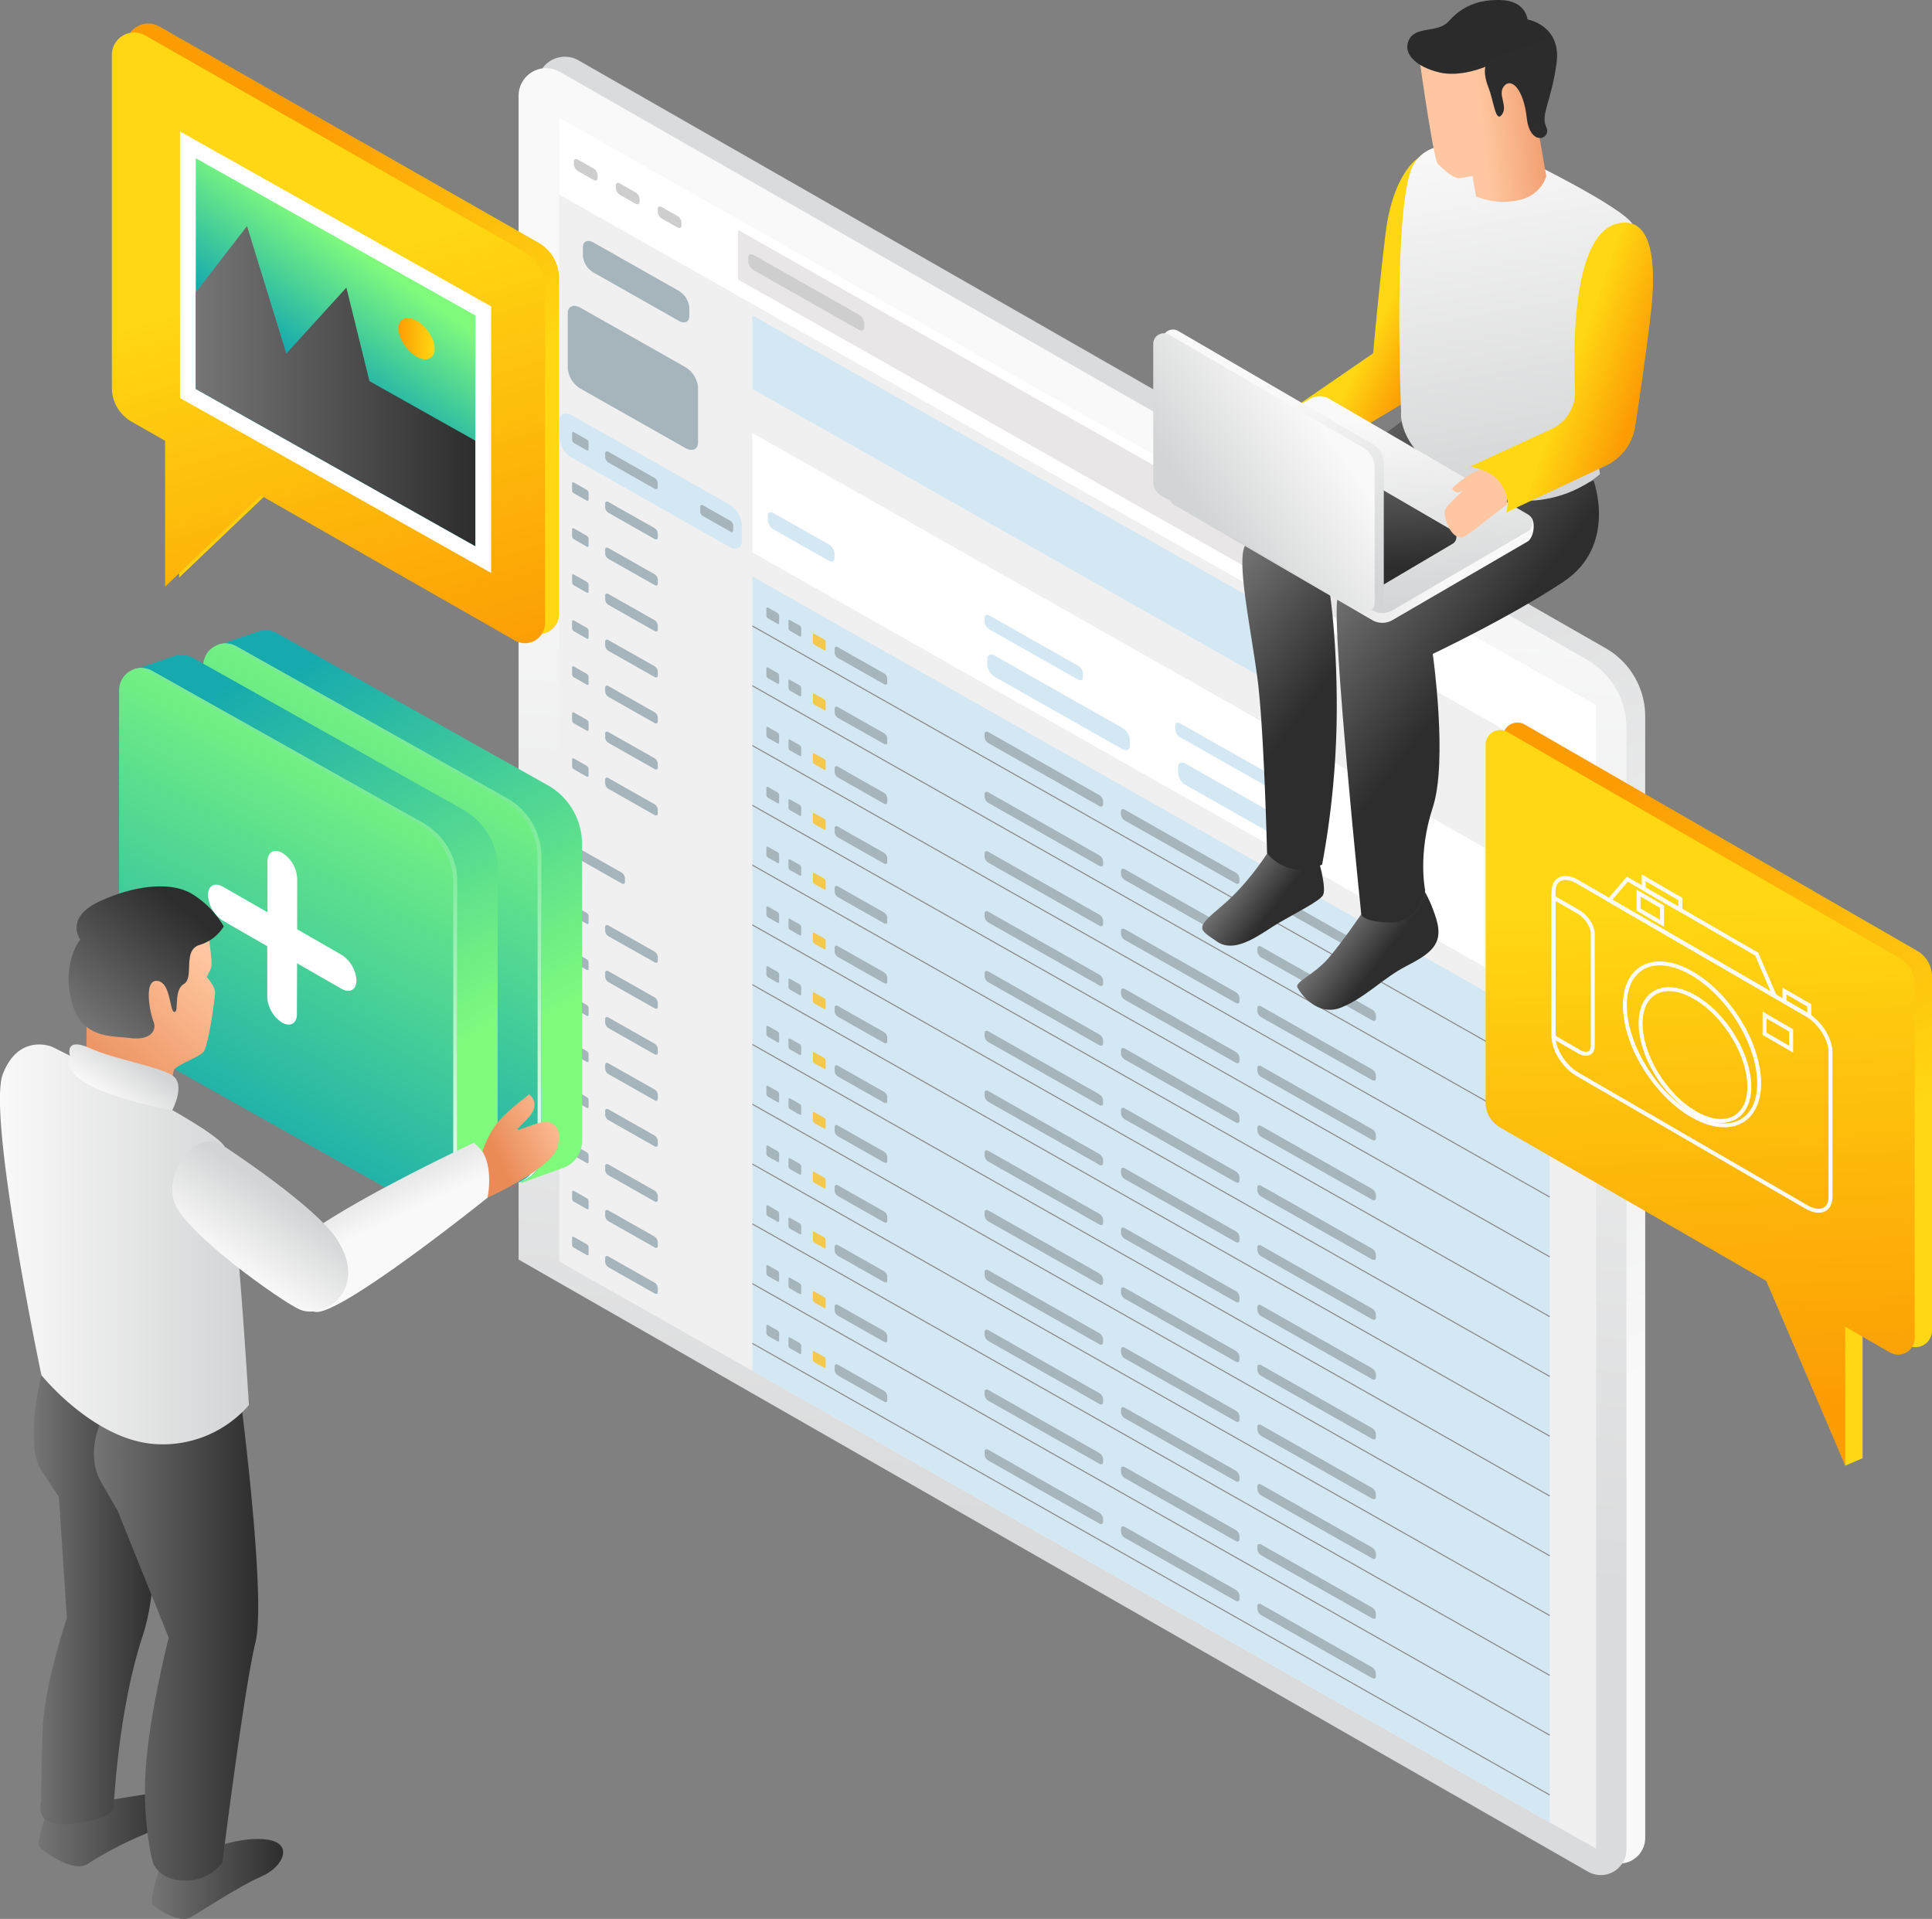 <svg viewBox="0 0 584 580" xmlns:xlink="http://www.w3.org/1999/xlink" xmlns="http://www.w3.org/2000/svg"><rect x="0" y="0" width="584" height="580" fill="#808080" stroke="none"/><defs><style>.cls-1{fill:url(#linear-gradient);}.cls-2{fill:url(#linear-gradient-2);}.cls-3{fill:#f0f0f0;}.cls-4{fill:#fff;}.cls-5{fill:#e8e6e6;}.cls-6{fill:#d4e8f4;}.cls-7{fill:#cecece;}.cls-8{fill:#a6b5bc;}.cls-9{fill:#f3c84c;}.cls-10,.cls-19{fill:none;stroke-miterlimit:10;}.cls-10{stroke:#898989;stroke-width:0.32px;}.cls-11{fill:url(#linear-gradient-3);}.cls-12{fill:url(#linear-gradient-4);}.cls-13{fill:url(#linear-gradient-5);}.cls-14{fill:url(#linear-gradient-6);}.cls-15{fill:url(#linear-gradient-7);}.cls-16{fill:url(#linear-gradient-8);}.cls-17{fill:url(#linear-gradient-9);}.cls-18{fill:url(#linear-gradient-10);}.cls-19{stroke:#fcfcfc;stroke-width:1.19px;}.cls-20{fill:url(#linear-gradient-11);}.cls-21{fill:url(#linear-gradient-12);}.cls-22{fill:url(#linear-gradient-13);}.cls-23{fill:url(#linear-gradient-14);}.cls-24{fill:url(#linear-gradient-15);}.cls-25{fill:url(#linear-gradient-16);}.cls-26{fill:url(#linear-gradient-17);}.cls-27{fill:url(#linear-gradient-18);}.cls-28{fill:url(#linear-gradient-19);}.cls-29{fill:url(#linear-gradient-20);}.cls-30{fill:url(#linear-gradient-21);}.cls-31{fill:url(#linear-gradient-22);}.cls-32{fill:url(#linear-gradient-23);}.cls-33{fill:url(#linear-gradient-24);}.cls-34{fill:url(#linear-gradient-25);}.cls-35{fill:url(#linear-gradient-26);}.cls-36{fill:url(#linear-gradient-27);}.cls-37{fill:url(#linear-gradient-28);}.cls-38{fill:url(#linear-gradient-29);}.cls-39{fill:url(#linear-gradient-30);}.cls-40{fill:url(#linear-gradient-31);}.cls-41{fill:url(#linear-gradient-32);}.cls-42{fill:url(#linear-gradient-33);}.cls-43{fill:url(#linear-gradient-34);}.cls-44{fill:url(#linear-gradient-35);}.cls-45{fill:url(#linear-gradient-36);}.cls-46{fill:url(#linear-gradient-37);}.cls-47{fill:url(#linear-gradient-38);}.cls-48{fill:url(#linear-gradient-39);}.cls-49{fill:url(#linear-gradient-40);}.cls-50{fill:url(#linear-gradient-41);}.cls-51{fill:url(#linear-gradient-42);}</style><linearGradient gradientUnits="userSpaceOnUse" y2="201.93" x2="286.1" y1="459.75" x1="408.38" id="linear-gradient"><stop stop-color="#f9f9f9" offset="0"></stop><stop stop-color="#dadbdc" offset="1"></stop></linearGradient><linearGradient xlink:href="#linear-gradient" y2="461.42" x2="306.1" y1="158.47" x1="338.85" id="linear-gradient-2"></linearGradient><linearGradient gradientUnits="userSpaceOnUse" gradientTransform="matrix(-1, 0, 0, 1, -3381.96, 0)" y2="317.78" x2="-3533.33" y1="205.4" x1="-3467.03" id="linear-gradient-3"><stop stop-color="#16aaae" offset="0"></stop><stop stop-color="#80fa7d" offset="0.99"></stop></linearGradient><linearGradient xlink:href="#linear-gradient-3" y2="216" x2="-3526.4" y1="334.67" x1="-3462.5" id="linear-gradient-4"></linearGradient><linearGradient gradientUnits="userSpaceOnUse" gradientTransform="matrix(-1, 0, 0, 1, -3381.96, 0)" y2="216.66" x2="-3526.88" y1="332.77" x1="-3464.36" id="linear-gradient-5"><stop stop-color="#fff" offset="0"></stop><stop stop-color="#66e789" offset="0.99"></stop></linearGradient><linearGradient xlink:href="#linear-gradient-3" y2="325.21" x2="-3507.86" y1="212.83" x1="-3441.56" id="linear-gradient-6"></linearGradient><linearGradient xlink:href="#linear-gradient-3" y2="223.43" x2="-3500.93" y1="342.1" x1="-3437.03" id="linear-gradient-7"></linearGradient><linearGradient xlink:href="#linear-gradient-5" y2="224.09" x2="-3501.4" y1="340.2" x1="-3438.88" id="linear-gradient-8"></linearGradient><linearGradient gradientUnits="userSpaceOnUse" y2="353.92" x2="537.19" y1="238.62" x1="486.31" id="linear-gradient-9"><stop stop-color="#fc9c03" offset="0"></stop><stop stop-color="#ffd712" offset="0.99"></stop></linearGradient><linearGradient xlink:href="#linear-gradient-9" y2="273.14" x2="511.99" y1="426.66" x1="519" id="linear-gradient-10"></linearGradient><linearGradient xlink:href="#linear-gradient-9" y2="139.03" x2="120.2" y1="60.43" x1="62.47" id="linear-gradient-11"></linearGradient><linearGradient xlink:href="#linear-gradient-9" y2="81.17" x2="92.57" y1="208.18" x1="130" id="linear-gradient-12"></linearGradient><linearGradient xlink:href="#linear-gradient-3" gradientTransform="matrix(1, 0.02, 0, 1, 0, 7.95)" y2="71.92" x2="118.09" y1="103.15" x1="96.59" id="linear-gradient-13"></linearGradient><linearGradient gradientUnits="userSpaceOnUse" gradientTransform="matrix(1, 0.02, 0, 1, 0, 7.95)" y2="106.2" x2="143.68" y1="106.2" x1="59.18" id="linear-gradient-14"><stop stop-color="#767576" offset="0"></stop><stop stop-color="#2d2d2d" offset="1"></stop></linearGradient><linearGradient xlink:href="#linear-gradient-9" gradientTransform="matrix(0.78, 0.63, -0.61, 0.79, 83.18, -49.11)" y2="91.47" x2="131.4" y1="91.47" x1="120.47" id="linear-gradient-15"></linearGradient><linearGradient gradientUnits="userSpaceOnUse" gradientTransform="matrix(1, 0.09, -0.09, 1, -1218.56, 96.28)" y2="75.12" x2="1286.32" y1="119.26" x1="1256.3" id="linear-gradient-16"><stop stop-color="#ea8b57" offset="0"></stop><stop stop-color="#ffc7a1" offset="1"></stop></linearGradient><linearGradient xlink:href="#linear-gradient-14" gradientTransform="matrix(1, 0.09, -0.09, 1, -1218.56, 96.28)" y2="65.06" x2="1282.66" y1="103.5" x1="1256.52" id="linear-gradient-17"></linearGradient><linearGradient xlink:href="#linear-gradient-14" gradientTransform="translate(-599.12)" y2="553.01" x2="651.56" y1="553.01" x1="610.86" id="linear-gradient-18"></linearGradient><linearGradient xlink:href="#linear-gradient-14" gradientTransform="translate(-599.12)" y2="567.92" x2="684.7" y1="567.92" x1="644.99" id="linear-gradient-19"></linearGradient><linearGradient xlink:href="#linear-gradient-14" gradientTransform="translate(-599.12)" y2="483.52" x2="646.21" y1="483.52" x1="609.28" id="linear-gradient-20"></linearGradient><linearGradient xlink:href="#linear-gradient-14" gradientTransform="translate(-599.12)" y2="492.96" x2="677.18" y1="492.96" x1="627.51" id="linear-gradient-21"></linearGradient><linearGradient gradientUnits="userSpaceOnUse" gradientTransform="matrix(0.86, 0.51, -0.51, 0.86, -2498.9, -59.13)" y2="-983.27" x2="2455.49" y1="-971.5" x1="2472.87" id="linear-gradient-22"><stop stop-color="#f9f9f9" offset="0"></stop><stop stop-color="#d3d4d5" offset="1"></stop></linearGradient><linearGradient xlink:href="#linear-gradient-22" gradientTransform="translate(-599.12)" y2="376.14" x2="674.36" y1="376.14" x1="599.12" id="linear-gradient-23"></linearGradient><linearGradient xlink:href="#linear-gradient-22" gradientTransform="translate(-599.12)" y2="361.87" x2="684.38" y1="383.09" x1="669.95" id="linear-gradient-24"></linearGradient><linearGradient xlink:href="#linear-gradient-22" gradientTransform="translate(-599.12)" y2="319.61" x2="640.16" y1="332.02" x1="631.72" id="linear-gradient-25"></linearGradient><linearGradient xlink:href="#linear-gradient-16" gradientTransform="matrix(0.86, 0.51, -0.51, 0.86, -2498.9, -59.13)" y2="-1028.83" x2="2489.99" y1="-1008.02" x1="2475.84" id="linear-gradient-26"></linearGradient><linearGradient xlink:href="#linear-gradient-14" gradientTransform="matrix(-1, 0, 0, 1, -3076.85, 0)" y2="274.48" x2="-3461.88" y1="265.34" x1="-3450.04" id="linear-gradient-27"></linearGradient><linearGradient xlink:href="#linear-gradient-14" gradientTransform="matrix(-1, 0, 0, 1, -3076.85, 0)" y2="196.31" x2="-3484.81" y1="169.62" x1="-3448.9" id="linear-gradient-28"></linearGradient><linearGradient xlink:href="#linear-gradient-14" gradientTransform="matrix(-1, 0, 0, 1, -3076.85, 0)" y2="289.25" x2="-3494.87" y1="279.24" x1="-3481.92" id="linear-gradient-29"></linearGradient><linearGradient xlink:href="#linear-gradient-14" gradientTransform="matrix(-1, 0, 0, 1, -3076.85, 0)" y2="206.92" x2="-3518.26" y1="176.7" x1="-3479.13" id="linear-gradient-30"></linearGradient><linearGradient xlink:href="#linear-gradient-9" gradientTransform="matrix(-1, 0, 0, 1, -3076.85, 0)" y2="94" x2="-3495.07" y1="101.63" x1="-3510.33" id="linear-gradient-31"></linearGradient><linearGradient xlink:href="#linear-gradient-22" gradientTransform="matrix(-1, 0, 0, 1, -3076.85, 0)" y2="150.68" x2="-3545.02" y1="41.78" x1="-3525.66" id="linear-gradient-32"></linearGradient><linearGradient xlink:href="#linear-gradient-16" gradientTransform="matrix(-0.99, 0.17, 0.17, 0.99, -2032.3, 434.25)" y2="32.66" x2="-2499.71" y1="34.17" x1="-2527.78" id="linear-gradient-33"></linearGradient><linearGradient gradientUnits="userSpaceOnUse" gradientTransform="matrix(-0.99, 0.17, 0.17, 0.99, -2032.3, 434.25)" y2="41.52" x2="-2520.99" y1="-2.87" x1="-2513.1" id="linear-gradient-34"><stop stop-color="#2b2b2b" offset="0"></stop><stop stop-color="#2d2d2d" offset="1"></stop></linearGradient><linearGradient xlink:href="#linear-gradient-16" gradientTransform="matrix(-1, 0, 0, 1, -3076.85, 0)" y2="147.5" x2="-3463.83" y1="127.29" x1="-3460.24" id="linear-gradient-35"></linearGradient><linearGradient xlink:href="#linear-gradient-22" gradientTransform="matrix(-1, 0, 0, 1, -3076.85, 0)" y2="152.78" x2="-3458.76" y1="158.68" x1="-3516.2" id="linear-gradient-36"></linearGradient><linearGradient xlink:href="#linear-gradient-22" gradientTransform="matrix(-1, 0, 0, 1, -3076.85, 0)" y2="185" x2="-3487.82" y1="127.74" x1="-3483.14" id="linear-gradient-37"></linearGradient><linearGradient xlink:href="#linear-gradient-14" gradientTransform="matrix(-0.76, 0, 0, 0.76, -2412.11, -1346.73)" y2="1999.85" x2="-3695.79" y1="1947.98" x1="-3691.54" id="linear-gradient-38"></linearGradient><linearGradient xlink:href="#linear-gradient-22" gradientTransform="matrix(1, 0, 0, 1, 0, 0)" y2="182.6" x2="406.82" y1="127.36" x1="376.83" id="linear-gradient-39"></linearGradient><linearGradient xlink:href="#linear-gradient-22" gradientTransform="matrix(1, 0, 0, 1, 0, 0)" y2="155.78" x2="363.8" y1="130.06" x1="400.6" id="linear-gradient-40"></linearGradient><linearGradient xlink:href="#linear-gradient-16" gradientTransform="matrix(-0.95, -0.31, -0.31, 0.95, -4712.11, -1233.55)" y2="-292.87" x2="-5337.73" y1="-313.93" x1="-5333.98" id="linear-gradient-41"></linearGradient><linearGradient xlink:href="#linear-gradient-9" gradientTransform="matrix(-1, 0, 0, 1, -3076.85, 0)" y2="111.4" x2="-3551.6" y1="118.82" x1="-3572.63" id="linear-gradient-42"></linearGradient></defs><g id="Layer_2"><g id="all"><g id="main_3"><path d="M174.89,18.25,485.31,195.9a23.77,23.77,0,0,1,12,20.63v339a7.76,7.76,0,0,1-11.63,6.7l-323.24-185V25.42A8.31,8.31,0,0,1,174.89,18.25Z" class="cls-1"></path><path d="M169.23,21.72,479.64,199.37a23.8,23.8,0,0,1,12,20.63V559A7.76,7.76,0,0,1,480,565.71l-323.24-185V28.89A8.32,8.32,0,0,1,169.23,21.72Z" class="cls-2"></path><polygon points="169.04 38.88 482.46 216.37 482.46 558.76 169.04 381.28 169.04 38.88" class="cls-3"></polygon><polygon points="482.46 236.29 169.04 58.8 169.04 35.64 482.46 213.13 482.46 236.29" class="cls-4"></polygon><polygon points="428.21 200.63 223.1 84.48 223.1 69.5 428.21 185.64 428.21 200.63" class="cls-5"></polygon><polygon points="394.15 211.94 227.44 117.54 227.44 95.31 394.15 189.71 394.15 211.94" class="cls-6"></polygon><polygon points="468.45 303.42 227.44 166.95 227.44 130.89 468.45 267.36 468.45 303.42" class="cls-4"></polygon><polygon points="468.45 550.83 227.44 414.35 227.44 174.23 468.45 310.7 468.45 550.83" class="cls-6"></polygon><path d="M179.41,54.38l-4.7-2.66a2.56,2.56,0,0,1-1.24-1.93v-1c0-.68.56-.91,1.24-.53l4.7,2.66a2.56,2.56,0,0,1,1.24,1.94v1C180.65,54.53,180.09,54.77,179.41,54.38Z" class="cls-7"></path><path d="M192.08,61.56l-4.69-2.66A2.56,2.56,0,0,1,186.15,57V56c0-.68.56-.92,1.24-.53l4.69,2.66A2.5,2.5,0,0,1,193.32,60v1C193.32,61.7,192.77,61.94,192.08,61.56Z" class="cls-7"></path><path d="M204.76,68.73l-4.7-2.66a2.52,2.52,0,0,1-1.24-1.93v-1c0-.68.56-.92,1.24-.53l4.7,2.66A2.52,2.52,0,0,1,206,67.19v1C206,68.88,205.44,69.12,204.76,68.73Z" class="cls-7"></path><path d="M259.6,99.68l-31.77-18a3.36,3.36,0,0,1-1.64-2.56V77.79c0-.89.74-1.21,1.64-.7l31.77,18a3.35,3.35,0,0,1,1.63,2.56V99C261.23,99.87,260.5,100.19,259.6,99.68Z" class="cls-7"></path><path d="M250.5,169.47l-16.62-9.41a3.63,3.63,0,0,1-1.77-2.75v-1.45c0-1,.8-1.3,1.77-.75l16.62,9.41a3.61,3.61,0,0,1,1.76,2.75v1.45C252.26,169.68,251.47,170,250.5,169.47Z" class="cls-6"></path><path d="M325.82,205.39l-26.7-15.12a3.09,3.09,0,0,1-1.5-2.35V186.7c0-.83.68-1.12,1.5-.65l26.7,15.12a3.09,3.09,0,0,1,1.51,2.35v1.23C327.33,205.57,326.65,205.86,325.82,205.39Z" class="cls-6"></path><path d="M339.26,226.43l-38.53-21.82a4.65,4.65,0,0,1-2.28-3.56v-1.87c0-1.25,1-1.69,2.28-1L339.26,220a4.7,4.7,0,0,1,2.28,3.57v1.86C341.54,226.7,340.51,227.14,339.26,226.43Z" class="cls-6"></path><path d="M383.48,238l-26.7-15.12a3.08,3.08,0,0,1-1.51-2.35v-1.23c0-.82.68-1.11,1.51-.64l26.7,15.12a3.06,3.06,0,0,1,1.5,2.35v1.23C385,238.22,384.31,238.51,383.48,238Z" class="cls-6"></path><path d="M396.91,259.08l-38.53-21.82a4.68,4.68,0,0,1-2.28-3.56v-1.87c0-1.25,1-1.69,2.28-1l38.53,21.82a4.67,4.67,0,0,1,2.28,3.56v1.87C399.19,259.35,398.17,259.79,396.91,259.08Z" class="cls-6"></path><path d="M235,188.54l-2.83-1.61a1,1,0,0,1-.51-.79v-2.25c0-.28.23-.38.51-.22l2.83,1.6a1.05,1.05,0,0,1,.51.8v2.25C235.51,188.6,235.28,188.7,235,188.54Z" class="cls-8"></path><path d="M241.68,192.32l-2.83-1.6a1.05,1.05,0,0,1-.51-.79v-2.26c0-.28.23-.37.51-.21l2.83,1.6a1,1,0,0,1,.51.79v2.25C242.19,192.38,242,192.48,241.68,192.32Z" class="cls-8"></path><path d="M249.07,196.5l-2.83-1.6a1,1,0,0,1-.51-.79v-2.25c0-.28.23-.38.51-.22l2.83,1.6a1.05,1.05,0,0,1,.51.79v2.26C249.58,196.57,249.35,196.66,249.07,196.5Z" class="cls-9"></path><path d="M267.2,206.77l-13.9-7.87a2.12,2.12,0,0,1-1-1.62v-1.2c0-.57.47-.77,1-.44l13.9,7.87a2.11,2.11,0,0,1,1,1.62v1.2C268.23,206.89,267.77,207.09,267.2,206.77Z" class="cls-8"></path><path d="M332.28,243.63l-33.5-19a2.39,2.39,0,0,1-1.16-1.82v-1c0-.64.52-.86,1.16-.5l33.5,19a2.39,2.39,0,0,1,1.16,1.82v.95C333.44,243.76,332.92,244,332.28,243.63Z" class="cls-8"></path><path d="M373.51,267,340,248a2.38,2.38,0,0,1-1.16-1.81v-.95c0-.64.52-.86,1.16-.5l33.5,19a2.38,2.38,0,0,1,1.16,1.82v.94C374.67,267.11,374.15,267.34,373.51,267Z" class="cls-8"></path><path d="M414.74,290.32l-33.5-19a2.38,2.38,0,0,1-1.16-1.82v-.94c0-.64.52-.87,1.16-.5l33.5,19a2.38,2.38,0,0,1,1.16,1.81v.95C415.9,290.46,415.38,290.68,414.74,290.32Z" class="cls-8"></path><line y2="325.68" x2="468.45" y1="189.21" x1="227.44" class="cls-10"></line><path d="M235,206.61l-2.83-1.6a1.05,1.05,0,0,1-.51-.8V202c0-.28.23-.38.51-.22l2.83,1.61a1,1,0,0,1,.51.79v2.25C235.51,206.67,235.28,206.77,235,206.61Z" class="cls-8"></path><path d="M241.68,210.39l-2.83-1.6a1.05,1.05,0,0,1-.51-.79v-2.26c0-.27.23-.37.51-.21l2.83,1.6a1,1,0,0,1,.51.79v2.25C242.19,210.45,242,210.55,241.68,210.39Z" class="cls-8"></path><path d="M249.07,214.58,246.24,213a1,1,0,0,1-.51-.79v-2.25c0-.28.23-.38.51-.22l2.83,1.6a1.05,1.05,0,0,1,.51.8v2.25C249.58,214.64,249.35,214.73,249.07,214.58Z" class="cls-9"></path><path d="M267.2,224.84,253.3,217a2.12,2.12,0,0,1-1-1.61v-1.21c0-.56.47-.76,1-.44l13.9,7.87a2.11,2.11,0,0,1,1,1.62v1.2C268.23,225,267.77,225.17,267.2,224.84Z" class="cls-8"></path><path d="M332.28,261.7l-33.5-19a2.39,2.39,0,0,1-1.16-1.82V240c0-.63.52-.86,1.16-.5l33.5,19a2.39,2.39,0,0,1,1.16,1.82v.95C333.44,261.84,332.92,262.06,332.28,261.7Z" class="cls-8"></path><path d="M373.51,285l-33.5-19a2.36,2.36,0,0,1-1.16-1.81v-.95c0-.64.52-.86,1.16-.5l33.5,19a2.38,2.38,0,0,1,1.16,1.82v.95C374.67,285.18,374.15,285.41,373.51,285Z" class="cls-8"></path><path d="M414.74,308.39l-33.5-19a2.38,2.38,0,0,1-1.16-1.81v-.95c0-.64.52-.86,1.16-.5l33.5,19a2.38,2.38,0,0,1,1.16,1.81v.95C415.9,308.53,415.38,308.75,414.74,308.39Z" class="cls-8"></path><line y2="343.75" x2="468.45" y1="207.28" x1="227.44" class="cls-10"></line><path d="M235,224.68l-2.83-1.6a1.05,1.05,0,0,1-.51-.8V220c0-.28.23-.37.51-.22l2.83,1.61a1,1,0,0,1,.51.79v2.25C235.51,224.74,235.28,224.84,235,224.68Z" class="cls-8"></path><path d="M241.68,228.46l-2.83-1.6a1,1,0,0,1-.51-.79v-2.25c0-.28.23-.38.51-.22l2.83,1.6a1.05,1.05,0,0,1,.51.79v2.26C242.19,228.52,242,228.62,241.68,228.46Z" class="cls-8"></path><path d="M249.07,232.65,246.24,231a1,1,0,0,1-.51-.79V228c0-.28.23-.38.51-.22l2.83,1.6a1.05,1.05,0,0,1,.51.8v2.25C249.58,232.71,249.35,232.81,249.07,232.65Z" class="cls-9"></path><path d="M267.2,242.91,253.3,235a2.12,2.12,0,0,1-1-1.61v-1.21c0-.56.47-.76,1-.44l13.9,7.87a2.11,2.11,0,0,1,1,1.62v1.2C268.23,243,267.77,243.24,267.2,242.91Z" class="cls-8"></path><path d="M332.28,279.77l-33.5-19a2.38,2.38,0,0,1-1.16-1.82v-1c0-.63.52-.86,1.16-.5l33.5,19a2.36,2.36,0,0,1,1.16,1.81v.95C333.44,279.91,332.92,280.13,332.28,279.77Z" class="cls-8"></path><path d="M373.51,303.12l-33.5-19a2.39,2.39,0,0,1-1.16-1.82v-.95c0-.64.52-.86,1.16-.5l33.5,19a2.38,2.38,0,0,1,1.16,1.82v.95C374.67,303.25,374.15,303.48,373.51,303.12Z" class="cls-8"></path><path d="M414.74,326.46l-33.5-19a2.38,2.38,0,0,1-1.16-1.81v-.95c0-.64.52-.86,1.16-.5l33.5,19A2.38,2.38,0,0,1,415.9,325V326C415.9,326.6,415.38,326.83,414.74,326.46Z" class="cls-8"></path><line y2="361.82" x2="468.45" y1="225.35" x1="227.44" class="cls-10"></line><path d="M235,242.75l-2.83-1.6a1.05,1.05,0,0,1-.51-.79V238.1c0-.28.23-.37.51-.21l2.83,1.6a1,1,0,0,1,.51.79v2.25C235.51,242.81,235.28,242.91,235,242.75Z" class="cls-8"></path><path d="M241.68,246.53l-2.83-1.6a1,1,0,0,1-.51-.79v-2.25c0-.28.23-.38.51-.22l2.83,1.6a1.05,1.05,0,0,1,.51.79v2.26C242.19,246.6,242,246.69,241.68,246.53Z" class="cls-8"></path><path d="M249.07,250.72l-2.83-1.6a1.05,1.05,0,0,1-.51-.8v-2.25c0-.28.23-.38.51-.22l2.83,1.61a1,1,0,0,1,.51.79v2.25C249.58,250.78,249.35,250.88,249.07,250.72Z" class="cls-9"></path><path d="M267.2,261l-13.9-7.88a2.12,2.12,0,0,1-1-1.61v-1.21c0-.56.47-.76,1-.44l13.9,7.87a2.13,2.13,0,0,1,1,1.62v1.2C268.23,261.11,267.77,261.31,267.2,261Z" class="cls-8"></path><path d="M332.28,297.84l-33.5-19a2.38,2.38,0,0,1-1.16-1.82v-.95c0-.63.52-.86,1.16-.49l33.5,19a2.38,2.38,0,0,1,1.16,1.81v.95C333.44,298,332.92,298.2,332.28,297.84Z" class="cls-8"></path><path d="M373.51,321.19l-33.5-19a2.39,2.39,0,0,1-1.16-1.82v-.95c0-.63.52-.86,1.16-.5l33.5,19a2.39,2.39,0,0,1,1.16,1.82v.95C374.67,321.32,374.15,321.55,373.51,321.19Z" class="cls-8"></path><path d="M414.74,344.53l-33.5-19a2.38,2.38,0,0,1-1.16-1.81v-.95c0-.64.52-.86,1.16-.5l33.5,19a2.38,2.38,0,0,1,1.16,1.82v1C415.9,344.67,415.38,344.9,414.74,344.53Z" class="cls-8"></path><line y2="379.9" x2="468.45" y1="243.42" x1="227.44" class="cls-10"></line><path d="M235,260.82l-2.83-1.6a1.05,1.05,0,0,1-.51-.79v-2.26c0-.27.23-.37.51-.21l2.83,1.6a1,1,0,0,1,.51.79v2.25C235.51,260.88,235.28,261,235,260.82Z" class="cls-8"></path><path d="M241.68,264.61,238.85,263a1,1,0,0,1-.51-.79V260c0-.28.23-.38.51-.22l2.83,1.6a1.05,1.05,0,0,1,.51.8v2.25C242.19,264.67,242,264.76,241.68,264.61Z" class="cls-8"></path><path d="M249.07,268.79l-2.83-1.6a1.05,1.05,0,0,1-.51-.8v-2.25c0-.28.23-.37.51-.22l2.83,1.61a1,1,0,0,1,.51.79v2.25C249.58,268.85,249.35,269,249.07,268.79Z" class="cls-9"></path><path d="M267.2,279.06l-13.9-7.88a2.11,2.11,0,0,1-1-1.61v-1.2c0-.57.47-.77,1-.45l13.9,7.87a2.13,2.13,0,0,1,1,1.62v1.2C268.23,279.18,267.77,279.38,267.2,279.06Z" class="cls-8"></path><path d="M332.28,315.91l-33.5-19a2.38,2.38,0,0,1-1.16-1.81v-.95c0-.64.52-.86,1.16-.5l33.5,19a2.38,2.38,0,0,1,1.16,1.81v1C333.44,316.05,332.92,316.27,332.28,315.91Z" class="cls-8"></path><path d="M373.51,339.26l-33.5-19a2.38,2.38,0,0,1-1.16-1.82v-1c0-.63.52-.86,1.16-.5l33.5,19a2.36,2.36,0,0,1,1.16,1.81v.95C374.67,339.4,374.15,339.62,373.51,339.26Z" class="cls-8"></path><path d="M414.74,362.61l-33.5-19a2.36,2.36,0,0,1-1.16-1.81v-.95c0-.64.52-.86,1.16-.5l33.5,19a2.38,2.38,0,0,1,1.16,1.82v.95C415.9,362.74,415.38,363,414.74,362.61Z" class="cls-8"></path><line y2="397.97" x2="468.45" y1="261.49" x1="227.44" class="cls-10"></line><path d="M235,278.89l-2.83-1.6a1,1,0,0,1-.51-.79v-2.25c0-.28.23-.38.51-.22l2.83,1.6a1.05,1.05,0,0,1,.51.79v2.26C235.51,279,235.28,279.05,235,278.89Z" class="cls-8"></path><path d="M241.68,282.68l-2.83-1.61a1,1,0,0,1-.51-.79V278c0-.28.23-.38.51-.22l2.83,1.6a1.05,1.05,0,0,1,.51.8v2.25C242.19,282.74,242,282.84,241.68,282.68Z" class="cls-8"></path><path d="M249.07,286.86l-2.83-1.6a1.05,1.05,0,0,1-.51-.79v-2.26c0-.28.23-.37.51-.21l2.83,1.6a1,1,0,0,1,.51.79v2.25C249.58,286.92,249.35,287,249.07,286.86Z" class="cls-9"></path><path d="M267.2,297.13l-13.9-7.87a2.14,2.14,0,0,1-1-1.62v-1.2c0-.57.47-.77,1-.45l13.9,7.88a2.09,2.09,0,0,1,1,1.61v1.2C268.23,297.25,267.77,297.45,267.2,297.13Z" class="cls-8"></path><path d="M332.28,334l-33.5-19a2.38,2.38,0,0,1-1.16-1.81v-.95c0-.64.52-.86,1.16-.5l33.5,19a2.38,2.38,0,0,1,1.16,1.81v1C333.44,334.12,332.92,334.34,332.28,334Z" class="cls-8"></path><path d="M373.51,357.33l-33.5-19a2.38,2.38,0,0,1-1.16-1.82v-1c0-.63.52-.86,1.16-.49l33.5,19a2.38,2.38,0,0,1,1.16,1.81v.95C374.67,357.47,374.15,357.69,373.51,357.33Z" class="cls-8"></path><path d="M414.74,380.68l-33.5-19a2.39,2.39,0,0,1-1.16-1.82v-.95c0-.63.52-.86,1.16-.5l33.5,19a2.39,2.39,0,0,1,1.16,1.82v.95C415.9,380.81,415.38,381,414.74,380.68Z" class="cls-8"></path><line y2="416.04" x2="468.45" y1="279.56" x1="227.44" class="cls-10"></line><path d="M235,297l-2.83-1.6a1,1,0,0,1-.51-.79v-2.25c0-.28.23-.38.51-.22l2.83,1.6a1.05,1.05,0,0,1,.51.79v2.26C235.51,297,235.28,297.12,235,297Z" class="cls-8"></path><path d="M241.68,300.75l-2.83-1.6a1.05,1.05,0,0,1-.51-.8V296.1c0-.28.23-.38.51-.22l2.83,1.61a1,1,0,0,1,.51.79v2.25C242.19,300.81,242,300.91,241.68,300.75Z" class="cls-8"></path><path d="M249.07,304.93l-2.83-1.6a1.05,1.05,0,0,1-.51-.79v-2.26c0-.27.23-.37.51-.21l2.83,1.6a1,1,0,0,1,.51.79v2.25C249.58,305,249.35,305.09,249.07,304.93Z" class="cls-9"></path><path d="M267.2,315.2l-13.9-7.87a2.14,2.14,0,0,1-1-1.62v-1.2c0-.57.47-.77,1-.45l13.9,7.88a2.11,2.11,0,0,1,1,1.61v1.21C268.23,315.32,267.77,315.52,267.2,315.2Z" class="cls-8"></path><path d="M332.28,352.05l-33.5-19a2.38,2.38,0,0,1-1.16-1.81v-.95c0-.64.52-.86,1.16-.5l33.5,19a2.38,2.38,0,0,1,1.16,1.82v.95C333.44,352.19,332.92,352.42,332.28,352.05Z" class="cls-8"></path><path d="M373.51,375.4l-33.5-19a2.38,2.38,0,0,1-1.16-1.81v-.95c0-.64.52-.86,1.16-.5l33.5,19a2.38,2.38,0,0,1,1.16,1.81v.95C374.67,375.54,374.15,375.76,373.51,375.4Z" class="cls-8"></path><path d="M414.74,398.75l-33.5-19a2.38,2.38,0,0,1-1.16-1.82V377c0-.63.52-.86,1.16-.5l33.5,19a2.36,2.36,0,0,1,1.16,1.81v.95C415.9,398.89,415.38,399.11,414.74,398.75Z" class="cls-8"></path><line y2="434.11" x2="468.45" y1="297.63" x1="227.44" class="cls-10"></line><path d="M235,315l-2.83-1.61a1,1,0,0,1-.51-.79v-2.25c0-.28.23-.38.51-.22l2.83,1.6a1.05,1.05,0,0,1,.51.8v2.25C235.51,315.1,235.28,315.19,235,315Z" class="cls-8"></path><path d="M241.68,318.82l-2.83-1.6a1.05,1.05,0,0,1-.51-.8v-2.25c0-.28.23-.37.51-.22l2.83,1.61a1,1,0,0,1,.51.79v2.25C242.19,318.88,242,319,241.68,318.82Z" class="cls-8"></path><path d="M249.07,323l-2.83-1.6a1,1,0,0,1-.51-.79v-2.25c0-.28.23-.38.51-.22l2.83,1.6a1.05,1.05,0,0,1,.51.79v2.26C249.58,323.06,249.35,323.16,249.07,323Z" class="cls-9"></path><path d="M267.2,333.27l-13.9-7.87a2.12,2.12,0,0,1-1-1.62v-1.2c0-.57.47-.77,1-.44L267.2,330a2.11,2.11,0,0,1,1,1.61v1.21C268.23,333.39,267.77,333.59,267.2,333.27Z" class="cls-8"></path><path d="M332.28,370.12l-33.5-19a2.36,2.36,0,0,1-1.16-1.81v-.95c0-.64.52-.86,1.16-.5l33.5,19a2.38,2.38,0,0,1,1.16,1.82v.95C333.44,370.26,332.92,370.49,332.28,370.12Z" class="cls-8"></path><path d="M373.51,393.47l-33.5-19a2.38,2.38,0,0,1-1.16-1.81v-.95c0-.64.52-.86,1.16-.5l33.5,19a2.38,2.38,0,0,1,1.16,1.81v1C374.67,393.61,374.15,393.83,373.51,393.47Z" class="cls-8"></path><path d="M414.74,416.82l-33.5-19a2.38,2.38,0,0,1-1.16-1.82v-.95c0-.63.52-.86,1.16-.49l33.5,19a2.36,2.36,0,0,1,1.16,1.81v.95C415.9,417,415.38,417.18,414.74,416.82Z" class="cls-8"></path><line y2="452.18" x2="468.45" y1="315.7" x1="227.44" class="cls-10"></line><path d="M235,333.11l-2.83-1.61a1,1,0,0,1-.51-.79v-2.25c0-.28.23-.38.51-.22l2.83,1.6a1.05,1.05,0,0,1,.51.8v2.25C235.51,333.17,235.28,333.27,235,333.11Z" class="cls-8"></path><path d="M241.68,336.89l-2.83-1.6a1.05,1.05,0,0,1-.51-.8v-2.25c0-.28.23-.37.51-.22l2.83,1.61a1,1,0,0,1,.51.79v2.25C242.19,337,242,337.05,241.68,336.89Z" class="cls-8"></path><path d="M249.07,341.07l-2.83-1.6a1,1,0,0,1-.51-.79v-2.25c0-.28.23-.38.51-.22l2.83,1.6a1.05,1.05,0,0,1,.51.79v2.26C249.58,341.13,249.35,341.23,249.07,341.07Z" class="cls-9"></path><path d="M267.2,351.34l-13.9-7.87a2.12,2.12,0,0,1-1-1.62v-1.2c0-.57.47-.77,1-.44l13.9,7.87a2.11,2.11,0,0,1,1,1.62v1.2C268.23,351.46,267.77,351.66,267.2,351.34Z" class="cls-8"></path><path d="M332.28,388.2l-33.5-19a2.39,2.39,0,0,1-1.16-1.82v-1c0-.64.52-.86,1.16-.5l33.5,19a2.39,2.39,0,0,1,1.16,1.82v.95C333.44,388.33,332.92,388.56,332.28,388.2Z" class="cls-8"></path><path d="M373.51,411.54l-33.5-19a2.38,2.38,0,0,1-1.16-1.81v-.95c0-.64.52-.86,1.16-.5l33.5,19a2.38,2.38,0,0,1,1.16,1.82V411C374.67,411.68,374.15,411.91,373.51,411.54Z" class="cls-8"></path><path d="M414.74,434.89l-33.5-19a2.38,2.38,0,0,1-1.16-1.82v-.94c0-.64.52-.87,1.16-.5l33.5,19a2.38,2.38,0,0,1,1.16,1.81v.95C415.9,435,415.38,435.25,414.74,434.89Z" class="cls-8"></path><line y2="470.25" x2="468.45" y1="333.78" x1="227.44" class="cls-10"></line><path d="M235,351.18l-2.83-1.6a1.05,1.05,0,0,1-.51-.8v-2.25c0-.28.23-.38.51-.22l2.83,1.61a1,1,0,0,1,.51.79V351C235.51,351.24,235.28,351.34,235,351.18Z" class="cls-8"></path><path d="M241.68,355l-2.83-1.6a1.05,1.05,0,0,1-.51-.79v-2.26c0-.27.23-.37.51-.21l2.83,1.6a1,1,0,0,1,.51.79v2.25C242.19,355,242,355.12,241.68,355Z" class="cls-8"></path><path d="M249.07,359.15l-2.83-1.61a1,1,0,0,1-.51-.79V354.5c0-.28.23-.38.51-.22l2.83,1.6a1.05,1.05,0,0,1,.51.8v2.25C249.58,359.21,249.35,359.3,249.07,359.15Z" class="cls-9"></path><path d="M267.2,369.41l-13.9-7.87a2.12,2.12,0,0,1-1-1.61v-1.21c0-.56.47-.76,1-.44l13.9,7.87a2.11,2.11,0,0,1,1,1.62V369C268.23,369.54,267.77,369.74,267.2,369.41Z" class="cls-8"></path><path d="M332.28,406.27l-33.5-19a2.39,2.39,0,0,1-1.16-1.82v-1c0-.63.52-.86,1.16-.5l33.5,19a2.39,2.39,0,0,1,1.16,1.82v.95C333.44,406.41,332.92,406.63,332.28,406.27Z" class="cls-8"></path><path d="M373.51,429.61l-33.5-19a2.36,2.36,0,0,1-1.16-1.81v-.95c0-.64.52-.86,1.16-.5l33.5,19a2.38,2.38,0,0,1,1.16,1.82v.95C374.67,429.75,374.15,430,373.51,429.61Z" class="cls-8"></path><path d="M414.74,453l-33.5-19a2.38,2.38,0,0,1-1.16-1.81v-.95c0-.64.52-.86,1.16-.5l33.5,19a2.38,2.38,0,0,1,1.16,1.81v.95C415.9,453.1,415.38,453.32,414.74,453Z" class="cls-8"></path><line y2="488.32" x2="468.45" y1="351.85" x1="227.44" class="cls-10"></line><path d="M235,369.25l-2.83-1.6a1.05,1.05,0,0,1-.51-.8V364.6c0-.28.23-.37.51-.22L235,366a1,1,0,0,1,.51.79V369C235.51,369.31,235.28,369.41,235,369.25Z" class="cls-8"></path><path d="M241.68,373l-2.83-1.6a1,1,0,0,1-.51-.79v-2.25c0-.28.23-.38.51-.22l2.83,1.6a1.05,1.05,0,0,1,.51.79v2.26C242.19,373.09,242,373.19,241.68,373Z" class="cls-8"></path><path d="M249.07,377.22l-2.83-1.61a1,1,0,0,1-.51-.79v-2.25c0-.28.23-.38.51-.22l2.83,1.6a1.05,1.05,0,0,1,.51.8V377C249.58,377.28,249.35,377.38,249.07,377.22Z" class="cls-9"></path><path d="M267.2,387.48l-13.9-7.87a2.12,2.12,0,0,1-1-1.61v-1.21c0-.56.47-.76,1-.44l13.9,7.87a2.11,2.11,0,0,1,1,1.62V387C268.23,387.61,267.77,387.81,267.2,387.48Z" class="cls-8"></path><path d="M332.28,424.34l-33.5-19a2.38,2.38,0,0,1-1.16-1.82v-.95c0-.63.52-.86,1.16-.5l33.5,19a2.36,2.36,0,0,1,1.16,1.81v.95C333.44,424.48,332.92,424.7,332.28,424.34Z" class="cls-8"></path><path d="M373.51,447.69l-33.5-19a2.39,2.39,0,0,1-1.16-1.82V426c0-.64.52-.86,1.16-.5l33.5,19a2.38,2.38,0,0,1,1.16,1.82v.95C374.67,447.82,374.15,448.05,373.51,447.69Z" class="cls-8"></path><path d="M414.74,471l-33.5-19a2.38,2.38,0,0,1-1.16-1.81v-.95c0-.64.52-.86,1.16-.5l33.5,19a2.38,2.38,0,0,1,1.16,1.81v.95C415.9,471.17,415.38,471.39,414.74,471Z" class="cls-8"></path><line y2="506.39" x2="468.45" y1="369.92" x1="227.44" class="cls-10"></line><path d="M235,387.32l-2.83-1.6a1.05,1.05,0,0,1-.51-.8v-2.25c0-.28.23-.37.51-.22l2.83,1.61a1,1,0,0,1,.51.79v2.25C235.51,387.38,235.28,387.48,235,387.32Z" class="cls-8"></path><path d="M241.68,391.1l-2.83-1.6a1,1,0,0,1-.51-.79v-2.25c0-.28.23-.38.51-.22l2.83,1.6a1.05,1.05,0,0,1,.51.79v2.26C242.19,391.16,242,391.26,241.68,391.1Z" class="cls-8"></path><path d="M249.07,395.29l-2.83-1.6a1.05,1.05,0,0,1-.51-.8v-2.25c0-.28.23-.38.51-.22l2.83,1.61a1,1,0,0,1,.51.79v2.25C249.58,395.35,249.35,395.45,249.07,395.29Z" class="cls-9"></path><path d="M267.2,405.56l-13.9-7.88a2.12,2.12,0,0,1-1-1.61v-1.21c0-.56.47-.76,1-.44l13.9,7.87a2.13,2.13,0,0,1,1,1.62v1.2C268.23,405.68,267.77,405.88,267.2,405.56Z" class="cls-8"></path><path d="M332.28,442.41l-33.5-19a2.38,2.38,0,0,1-1.16-1.82v-.95c0-.63.52-.86,1.16-.49l33.5,19a2.38,2.38,0,0,1,1.16,1.81v1C333.44,442.55,332.92,442.77,332.28,442.41Z" class="cls-8"></path><path d="M373.51,465.76l-33.5-19a2.39,2.39,0,0,1-1.16-1.82v-1c0-.63.52-.86,1.16-.5l33.5,19a2.39,2.39,0,0,1,1.16,1.82v.95C374.67,465.89,374.15,466.12,373.51,465.76Z" class="cls-8"></path><path d="M414.74,489.1l-33.5-19a2.38,2.38,0,0,1-1.16-1.81v-.95c0-.64.52-.86,1.16-.5l33.5,19a2.38,2.38,0,0,1,1.16,1.82v.95C415.9,489.24,415.38,489.47,414.74,489.1Z" class="cls-8"></path><line y2="524.47" x2="468.45" y1="387.99" x1="227.44" class="cls-10"></line><path d="M235,405.39l-2.83-1.6a1.05,1.05,0,0,1-.51-.79v-2.26c0-.27.23-.37.51-.21l2.83,1.6a1,1,0,0,1,.51.79v2.25C235.51,405.45,235.28,405.55,235,405.39Z" class="cls-8"></path><path d="M241.68,409.18l-2.83-1.61a1,1,0,0,1-.51-.79v-2.25c0-.28.23-.38.51-.22l2.83,1.6a1.05,1.05,0,0,1,.51.8V409C242.19,409.24,242,409.33,241.68,409.18Z" class="cls-8"></path><path d="M249.07,413.36l-2.83-1.6a1.05,1.05,0,0,1-.51-.8v-2.25c0-.28.23-.37.51-.22l2.83,1.61a1,1,0,0,1,.51.79v2.25C249.58,413.42,249.35,413.52,249.07,413.36Z" class="cls-9"></path><path d="M267.2,423.63l-13.9-7.88a2.11,2.11,0,0,1-1-1.61v-1.2c0-.57.47-.77,1-.45l13.9,7.87a2.13,2.13,0,0,1,1,1.62v1.2C268.23,423.75,267.77,424,267.2,423.63Z" class="cls-8"></path><path d="M332.28,460.48l-33.5-19a2.38,2.38,0,0,1-1.16-1.81v-.95c0-.64.52-.86,1.16-.5l33.5,19a2.38,2.38,0,0,1,1.16,1.81v1C333.44,460.62,332.92,460.84,332.28,460.48Z" class="cls-8"></path><path d="M373.51,483.83l-33.5-19a2.38,2.38,0,0,1-1.16-1.82v-1c0-.63.52-.86,1.16-.5l33.5,19a2.36,2.36,0,0,1,1.16,1.81v.95C374.67,484,374.15,484.19,373.51,483.83Z" class="cls-8"></path><path d="M414.74,507.18l-33.5-19a2.36,2.36,0,0,1-1.16-1.81v-.95c0-.64.52-.86,1.16-.5l33.5,19a2.38,2.38,0,0,1,1.16,1.82v.95C415.9,507.31,415.38,507.54,414.74,507.18Z" class="cls-8"></path><line y2="542.54" x2="468.45" y1="406.06" x1="227.44" class="cls-10"></line><path d="M205.13,96.94l-25.7-14.55a6.62,6.62,0,0,1-3.23-5V74.71c0-1.77,1.45-2.39,3.23-1.39l25.7,14.56a6.59,6.59,0,0,1,3.23,5v2.64C208.36,97.33,206.91,98,205.13,96.94Z" class="cls-8"></path><path d="M207.14,135.4,175.5,117.49a8,8,0,0,1-3.88-6.07V94.69c0-2.12,1.75-2.87,3.88-1.66l31.64,17.91A8,8,0,0,1,211,117v16.73C211,135.86,209.28,136.61,207.14,135.4Z" class="cls-8"></path><path d="M220.35,165.23l-47.43-26.86a7.93,7.93,0,0,1-3.88-6.06v-5.1c0-2.13,1.74-2.88,3.88-1.67l47.43,26.86a8,8,0,0,1,3.88,6.06v5.1C224.23,165.69,222.48,166.44,220.35,165.23Z" class="cls-6"></path><path d="M197.83,147.69l-13.9-7.87a2.12,2.12,0,0,1-1-1.61V137c0-.56.47-.76,1-.44l13.9,7.87a2.11,2.11,0,0,1,1,1.62v1.2C198.86,147.82,198.4,148,197.83,147.69Z" class="cls-8"></path><path d="M220.82,160.71,212.49,156a1.65,1.65,0,0,1-.82-1.27v-1.64c0-.45.37-.6.82-.35l8.33,4.72a1.66,1.66,0,0,1,.81,1.27v1.64C221.63,160.81,221.27,161,220.82,160.71Z" class="cls-8"></path><path d="M177.33,136.09l-3.82-2.17a1.19,1.19,0,0,1-.58-.9v-2.11c0-.32.26-.43.58-.25l3.82,2.16a1.19,1.19,0,0,1,.58.91v2.11C177.91,136.16,177.65,136.27,177.33,136.09Z" class="cls-8"></path><path d="M197.83,162.9,183.93,155a2.12,2.12,0,0,1-1-1.62v-1.2c0-.57.47-.77,1-.44l13.9,7.87a2.11,2.11,0,0,1,1,1.61v1.21C198.86,163,198.4,163.22,197.83,162.9Z" class="cls-8"></path><path d="M177.33,151.29l-3.82-2.16a1.19,1.19,0,0,1-.58-.9v-2.12c0-.31.26-.42.58-.24l3.82,2.16a1.19,1.19,0,0,1,.58.9v2.12C177.91,151.36,177.65,151.47,177.33,151.29Z" class="cls-8"></path><path d="M197.83,176.81l-13.9-7.88a2.12,2.12,0,0,1-1-1.61v-1.21c0-.56.47-.76,1-.44l13.9,7.87a2.13,2.13,0,0,1,1,1.62v1.2C198.86,176.93,198.4,177.13,197.83,176.81Z" class="cls-8"></path><path d="M177.33,165.2,173.51,163a1.17,1.17,0,0,1-.58-.9V160c0-.32.26-.43.58-.25l3.82,2.17a1.17,1.17,0,0,1,.58.9V165C177.91,165.27,177.65,165.38,177.33,165.2Z" class="cls-8"></path><path d="M197.83,190.71l-13.9-7.87a2.12,2.12,0,0,1-1-1.62V180c0-.57.47-.77,1-.45l13.9,7.88a2.11,2.11,0,0,1,1,1.61v1.21C198.86,190.83,198.4,191,197.83,190.71Z" class="cls-8"></path><path d="M177.33,179.1l-3.82-2.16a1.19,1.19,0,0,1-.58-.91v-2.11c0-.31.26-.43.58-.25l3.82,2.17a1.19,1.19,0,0,1,.58.9v2.12C177.91,179.17,177.65,179.28,177.33,179.1Z" class="cls-8"></path><path d="M197.83,204.61l-13.9-7.87a2.12,2.12,0,0,1-1-1.61v-1.21c0-.56.47-.76,1-.44l13.9,7.87a2.11,2.11,0,0,1,1,1.62v1.2C198.86,204.74,198.4,204.94,197.83,204.61Z" class="cls-8"></path><path d="M177.33,193l-3.82-2.17a1.19,1.19,0,0,1-.58-.9v-2.11c0-.32.26-.43.58-.25l3.82,2.16a1.19,1.19,0,0,1,.58.91v2.11C177.91,193.08,177.65,193.19,177.33,193Z" class="cls-8"></path><path d="M197.83,218.52l-13.9-7.87a2.14,2.14,0,0,1-1-1.62v-1.2c0-.57.47-.77,1-.45l13.9,7.88a2.09,2.09,0,0,1,1,1.61v1.2C198.86,218.64,198.4,218.84,197.83,218.52Z" class="cls-8"></path><path d="M177.33,206.91l-3.82-2.16a1.19,1.19,0,0,1-.58-.91v-2.11c0-.32.26-.43.58-.25l3.82,2.17a1.17,1.17,0,0,1,.58.9v2.11C177.91,207,177.65,207.09,177.33,206.91Z" class="cls-8"></path><path d="M197.83,232.42l-13.9-7.87a2.12,2.12,0,0,1-1-1.62v-1.2c0-.57.47-.77,1-.44l13.9,7.87a2.11,2.11,0,0,1,1,1.62V232C198.86,232.55,198.4,232.75,197.83,232.42Z" class="cls-8"></path><path d="M177.33,220.82l-3.82-2.17a1.19,1.19,0,0,1-.58-.9v-2.12c0-.31.26-.42.58-.24l3.82,2.16a1.19,1.19,0,0,1,.58.91v2.11C177.91,220.88,177.65,221,177.33,220.82Z" class="cls-8"></path><path d="M197.83,246.33l-13.9-7.88a2.11,2.11,0,0,1-1-1.61v-1.2c0-.57.47-.77,1-.45l13.9,7.87a2.13,2.13,0,0,1,1,1.62v1.2C198.86,246.45,198.4,246.65,197.83,246.33Z" class="cls-8"></path><path d="M187.87,267,174,259.14a2.11,2.11,0,0,1-1-1.62v-1.2c0-.57.46-.77,1-.44l13.91,7.87a2.14,2.14,0,0,1,1,1.62v1.2C188.9,267.13,188.43,267.33,187.87,267Z" class="cls-8"></path><path d="M177.33,234.72l-3.82-2.17a1.17,1.17,0,0,1-.58-.9v-2.11c0-.32.26-.43.58-.25l3.82,2.17a1.17,1.17,0,0,1,.58.9v2.11C177.91,234.79,177.65,234.9,177.33,234.72Z" class="cls-8"></path><path d="M197.83,290.83,183.93,283a2.12,2.12,0,0,1-1-1.62v-1.2c0-.57.47-.77,1-.44l13.9,7.87a2.11,2.11,0,0,1,1,1.61v1.21C198.86,291,198.4,291.15,197.83,290.83Z" class="cls-8"></path><path d="M177.33,279.22l-3.82-2.16a1.19,1.19,0,0,1-.58-.9V274c0-.31.26-.42.58-.24l3.82,2.16a1.19,1.19,0,0,1,.58.9V279C177.91,279.29,177.65,279.4,177.33,279.22Z" class="cls-8"></path><path d="M197.83,304.74l-13.9-7.88a2.12,2.12,0,0,1-1-1.61V294c0-.56.47-.76,1-.44l13.9,7.87a2.13,2.13,0,0,1,1,1.62v1.2C198.86,304.86,198.4,305.06,197.83,304.74Z" class="cls-8"></path><path d="M177.33,293.13,173.51,291a1.17,1.17,0,0,1-.58-.9V288c0-.32.26-.43.58-.25l3.82,2.17a1.17,1.17,0,0,1,.58.9v2.11C177.91,293.2,177.65,293.31,177.33,293.13Z" class="cls-8"></path><path d="M197.83,318.64l-13.9-7.87a2.12,2.12,0,0,1-1-1.62V308c0-.57.47-.77,1-.45l13.9,7.88a2.11,2.11,0,0,1,1,1.61v1.21C198.86,318.76,198.4,319,197.83,318.64Z" class="cls-8"></path><path d="M177.33,307l-3.82-2.16a1.19,1.19,0,0,1-.58-.91v-2.11c0-.31.26-.43.58-.25l3.82,2.17a1.19,1.19,0,0,1,.58.9v2.12C177.91,307.1,177.65,307.21,177.33,307Z" class="cls-8"></path><path d="M197.83,332.54l-13.9-7.87a2.12,2.12,0,0,1-1-1.61v-1.21c0-.56.47-.76,1-.44l13.9,7.87a2.11,2.11,0,0,1,1,1.62v1.2C198.86,332.67,198.4,332.87,197.83,332.54Z" class="cls-8"></path><path d="M177.33,320.94l-3.82-2.17a1.17,1.17,0,0,1-.58-.9v-2.11c0-.32.26-.43.58-.25l3.82,2.16a1.19,1.19,0,0,1,.58.91v2.11C177.91,321,177.65,321.12,177.33,320.94Z" class="cls-8"></path><path d="M197.83,346.45l-13.9-7.87a2.14,2.14,0,0,1-1-1.62v-1.2c0-.57.47-.77,1-.45l13.9,7.88a2.11,2.11,0,0,1,1,1.61V346C198.86,346.57,198.4,346.77,197.83,346.45Z" class="cls-8"></path><path d="M177.33,334.84l-3.82-2.16a1.19,1.19,0,0,1-.58-.91v-2.11c0-.32.26-.43.58-.25l3.82,2.17a1.17,1.17,0,0,1,.58.9v2.11C177.91,334.91,177.65,335,177.33,334.84Z" class="cls-8"></path><path d="M197.83,363.12l-13.9-7.88a2.12,2.12,0,0,1-1-1.61v-1.21c0-.56.47-.76,1-.44l13.9,7.87a2.13,2.13,0,0,1,1,1.62v1.2C198.86,363.24,198.4,363.44,197.83,363.12Z" class="cls-8"></path><path d="M177.33,351.51l-3.82-2.17a1.17,1.17,0,0,1-.58-.9v-2.11c0-.32.26-.43.58-.25l3.82,2.17a1.17,1.17,0,0,1,.58.9v2.11C177.91,351.58,177.65,351.69,177.33,351.51Z" class="cls-8"></path><path d="M197.83,377l-13.9-7.87a2.12,2.12,0,0,1-1-1.62v-1.2c0-.57.47-.77,1-.44l13.9,7.87a2.11,2.11,0,0,1,1,1.61v1.21C198.86,377.14,198.4,377.34,197.83,377Z" class="cls-8"></path><path d="M177.33,365.41l-3.82-2.16a1.19,1.19,0,0,1-.58-.9v-2.12c0-.31.26-.43.58-.25l3.82,2.17a1.19,1.19,0,0,1,.58.9v2.12C177.91,365.48,177.65,365.59,177.33,365.41Z" class="cls-8"></path><path d="M197.83,390.93l-13.9-7.88a2.12,2.12,0,0,1-1-1.61v-1.21c0-.56.47-.76,1-.44l13.9,7.87a2.11,2.11,0,0,1,1,1.62v1.2C198.86,391.05,198.4,391.25,197.83,390.93Z" class="cls-8"></path><path d="M177.33,379.32l-3.82-2.17a1.17,1.17,0,0,1-.58-.9v-2.11c0-.32.26-.43.58-.25l3.82,2.17a1.17,1.17,0,0,1,.58.9v2.11C177.91,379.39,177.65,379.5,177.33,379.32Z" class="cls-8"></path><path d="M64.79,195.38l14-4.76.07.09a6.62,6.62,0,0,1,4.88.67l81.77,45.93a20.35,20.35,0,0,1,10.42,17.75V344.9a8.61,8.61,0,0,1-6.17,8.27h0l-12.14,4.36-6.84-12-66.6-37.4a20.44,20.44,0,0,1-10.46-17.82V210.93Z" class="cls-11"></path><path d="M153.21,241.28,71.44,195.36a6.71,6.71,0,0,0-10,5.82v93.15a20.44,20.44,0,0,0,10.45,17.82l78.8,44.25a8.68,8.68,0,0,0,13-7.53V259A20.36,20.36,0,0,0,153.21,241.28Z" class="cls-12"></path><path d="M110.85,243.3c-3.15-1.82-5.73-.36-5.74,3.25l0,19.62L87.9,256.31c-3.16-1.81-5.73-.35-5.74,3.26a12.49,12.49,0,0,0,5.7,9.83L105,279.26,105,298.89a12.52,12.52,0,0,0,5.71,9.83c3.16,1.81,5.73.35,5.74-3.26l0-19.63,17.17,9.86c3.15,1.82,5.73.37,5.74-3.25a12.5,12.5,0,0,0-5.71-9.83l-17.16-9.86.06-19.62A12.49,12.49,0,0,0,110.85,243.3Z" class="cls-4"></path><path d="M162.51,349.23V259.39a20.37,20.37,0,0,0-10.42-17.75L70.32,195.72a6.63,6.63,0,0,0-4.84-.68,6.67,6.67,0,0,1,6,.32l81.77,45.92A20.36,20.36,0,0,1,163.62,259v89.84a8.62,8.62,0,0,1-6.59,8.39A8.59,8.59,0,0,0,162.51,349.23Z" class="cls-13"></path><path d="M39.32,202.82l14-4.76.07.08a6.63,6.63,0,0,1,4.88.67L140,244.74a20.35,20.35,0,0,1,10.42,17.75v89.84a8.62,8.62,0,0,1-6.17,8.27h0L132.11,365,125.27,353,58.67,315.6a20.43,20.43,0,0,1-10.46-17.81V218.36Z" class="cls-14"></path><path d="M127.74,248.71,46,202.79a6.71,6.71,0,0,0-10,5.82v93.15A20.44,20.44,0,0,0,46.4,319.58l78.8,44.25a8.68,8.68,0,0,0,13-7.53V266.46A20.38,20.38,0,0,0,127.74,248.71Z" class="cls-15"></path><path d="M85.36,257.8c-2.47-1.42-4.49-.28-4.5,2.55l0,15.38L67.37,268c-2.48-1.42-4.49-.27-4.5,2.56a9.8,9.8,0,0,0,4.47,7.7L80.79,286l0,15.38a9.77,9.77,0,0,0,4.47,7.7c2.47,1.42,4.49.28,4.49-2.55l.05-15.38,13.45,7.73c2.47,1.42,4.49.28,4.5-2.55a9.84,9.84,0,0,0-4.47-7.71l-13.45-7.73,0-15.37A9.79,9.79,0,0,0,85.36,257.8Z" class="cls-4"></path><path d="M137,356.66V266.82a20.38,20.38,0,0,0-10.41-17.75L44.84,203.15a6.6,6.6,0,0,0-4.83-.68,6.64,6.64,0,0,1,6,.32l81.78,45.92a20.38,20.38,0,0,1,10.41,17.75V356.3a8.62,8.62,0,0,1-6.6,8.39A8.57,8.57,0,0,0,137,356.66Z" class="cls-16"></path><path d="M579.48,287.37,460.91,219a4.4,4.4,0,0,0-6.61,3.79V331a8.61,8.61,0,0,0,4.31,7.46l80.52,46.43L557.78,443l5.24-2.26v-42l13.46,7.76a5,5,0,0,0,7.52-4.31v-107A9,9,0,0,0,579.48,287.37Z" class="cls-17"></path><path d="M574.25,289.63,455.67,221.26a4.4,4.4,0,0,0-6.61,3.79V333.28a8.61,8.61,0,0,0,4.32,7.45l80.52,46.43L557.78,443v-42l13.47,7.77a5,5,0,0,0,7.52-4.32V297.43A9,9,0,0,0,574.25,289.63Z" class="cls-18"></path><path d="M546.09,364.83l-69.25-40.12c-4-2.31-7.24-7.41-7.24-11.39V269.51c0-4,3.24-5.33,7.24-3l69.25,40.11c4,2.32,7.24,7.42,7.24,11.4v43.81C553.33,365.8,550.09,367.14,546.09,364.83Z" class="cls-19"></path><ellipse transform="translate(-88.93 343.33) rotate(-34.32)" ry="27.6" rx="15.78" cy="315.66" cx="511.46" class="cls-19"></ellipse><ellipse transform="matrix(0.83, -0.56, 0.56, 0.83, -88.93, 343.32)" ry="22.39" rx="12.8" cy="315.66" cx="511.46" class="cls-19"></ellipse><polygon points="531.01 288.38 491.92 265.74 486.48 272.08 536.45 301.03 531.01 288.38" class="cls-19"></polygon><polygon points="507.92 271.73 496.86 265.32 496.86 268.6 507.92 275.01 507.92 271.73" class="cls-19"></polygon><polygon points="546.9 303.87 539.41 299.54 539.41 302.75 546.9 307.08 546.9 303.87" class="cls-19"></polygon><polygon points="541.42 317.12 533.38 312.46 533.38 306.79 541.42 311.45 541.42 317.12" class="cls-19"></polygon><polygon points="502.39 279.05 495.29 274.94 495.29 269.94 502.39 274.05 502.39 279.05" class="cls-19"></polygon><path d="M477.29,317.86l-7.69-4.45V271.27l7.69,4.45c2.3,1.34,4.17,4.28,4.17,6.57v33.84C481.46,318.42,479.59,319.2,477.29,317.86Z" class="cls-19"></path><path d="M162.78,73.36,48.18,8a6.75,6.75,0,0,0-10.1,5.83V114.42a11.84,11.84,0,0,0,6,10.28l10.08,5.76v44.1L83.08,147l76.85,43.87A6.07,6.07,0,0,0,169,185.6V84.07A12.34,12.34,0,0,0,162.78,73.36Z" class="cls-20"></path><path d="M158.51,76.13,43.91,10.72a6.75,6.75,0,0,0-10.1,5.83V117.19a11.84,11.84,0,0,0,6,10.28l10.09,5.76v44.1l28.92-27.59,76.85,43.87a6.07,6.07,0,0,0,9.08-5.23V86.84A12.35,12.35,0,0,0,158.51,76.13Z" class="cls-21"></path><polygon points="54.4 120.29 54.4 39.73 148.46 92.61 148.46 173.17 54.4 120.29" class="cls-4"></polygon><polygon points="143.68 165.08 59.18 117.57 59.18 47.83 143.68 95.34 143.68 165.08" class="cls-22"></polygon><polygon points="59.18 88.34 74.67 68.34 86.55 106.87 104.7 86.92 111.68 115.2 143.68 133.19 143.68 165.08 59.18 117.57 59.18 88.34" class="cls-23"></polygon><ellipse transform="translate(-36.29 97.47) rotate(-37.38)" ry="7.2" rx="4.13" cy="102.37" cx="125.93" class="cls-24"></ellipse><path d="M62.67,280.75s1.76,10.16,1.15,11.75a25.65,25.65,0,0,1-1.31,2.83s2.69,2.94,2.52,4.92-2,16.18-3.61,17.8-8.24,3.93-8.84,5.38-.59,6.74-.59,6.74-3.37,3.35-10.22,3.34S26,327.2,26,327.2l.51-48.78Z" class="cls-25"></path><path d="M67.64,280a13,13,0,0,1-7.36,5.63c-5.22,1.63-1.45,9.83-4.7,11.79s-1.35,8.58-2.87,8.45-1-9-5.2-9.39-2.16,9.69-1.09,12.37-1.09,5.67-6.94,4.92-15,.34-17.91-11.32S24.26,284,24.26,284s-4.86-6.54,5.74-11.5,22.07-6.31,28.54-2A28.26,28.26,0,0,1,67.64,280Z" class="cls-26"></path><path d="M14.34,547.33S11,556.5,11.87,558s10.31,8.17,14.52,5.44a112.91,112.91,0,0,1,19.48-9.92c9.56-3.9,7.91-12.54,0-11.44S14.34,547.33,14.34,547.33Z" class="cls-27"></path><path d="M48,565.59s-3.07,8.92-1.81,10.18,8,5.65,11.36,3.77S72.26,570.11,79,567.18s9.68-9.84,2.1-11.1-17.67,2.73-17.67,2.73Z" class="cls-28"></path><path d="M12.51,415.64s-5.28,20.82,0,28.8l5.28,8,2.42,36.64s-7,20.35-7.38,34.79-.38,20.51-.38,20.51-2.7,8.08,8.76,6.94S34.32,547,34.32,547s1.23-29.86,8.87-52.74,1.7-76,1.7-76Z" class="cls-29"></path><path d="M30.59,429.5s-4.95,9.95,0,18.52l4.95,8.58L51,495s-5.49,21.27-6.86,38.42,2.06,29.5,2.06,29.5,1.73,5.48,9.66,5.48a13.58,13.58,0,0,0,11.37-5.48s6.55-52.49,10-66.55-5.17-78.89-5.17-78.89Z" class="cls-30"></path><path d="M143.22,345.41a17.92,17.92,0,0,1,5.37,7.49c1.54,4.53-1.22,9.11-1.22,9.11s-44.8,36-52.14,34.5-18.23-8-7.62-19.05S143.22,345.41,143.22,345.41Z" class="cls-31"></path><path d="M15.74,316.4s49.09,24.12,52.12,30.16,7.38,78.13,7.38,78.13a34.46,34.46,0,0,1-28.79,11.76C28,434.94,12.51,415.64,12.51,415.64S-4,336.91.89,324.54,15.74,316.4,15.74,316.4Z" class="cls-32"></path><path d="M67.86,346.56c-8.17-6.48-18.72,8-15,17.29s32.07,29.4,37.62,31.91c7.35,3.31,21.1-5.84,11.49-21C95.49,364.55,67.86,346.56,67.86,346.56Z" class="cls-33"></path><path d="M21.14,319.09s-1.79-5.79,6-2.29,20.75,5.5,24.94,8.24,0,10.48,0,10.48S16.65,329.62,21.14,319.09Z" class="cls-34"></path><path d="M145.84,348.07s2-6.8,6.69-11.08a91.06,91.06,0,0,1,7.44-6.2s3.69,2.65-.11,6.87-5.63,4.8.7,2.5,9.31-.54,8.07,6.14S147.37,362,147.37,362,149.18,353.4,145.84,348.07Z" class="cls-35"></path><path d="M399,261.64s2,7.22.87,9-8,5.23-13.09,8.17-13.08,9.79-18.87,5.81-6.75-3.95,1.52-10.88,14.46-17.08,14.46-17.08Z" class="cls-36"></path><path d="M423.72,127.34s-44.79,32.71-47.38,37.59,1.73,24.77,3.75,40.08S383,257.85,383,257.85a13.22,13.22,0,0,0,8.36,4.88,13.47,13.47,0,0,0,8.29-1.43,261,261,0,0,0,4.4-44.14c.29-24.1-2.31-39.6-2.31-39.6l45.58-30.17Z" class="cls-37"></path><path d="M412.08,275.46s-6.52,9.6-10.69,14.34-10,7-9.23,8.6,5.95,9.19,13.4,6.07,12.36-8.74,19.51-12.45,11.47-6.52,9.09-14.23S429,267,429,267Z" class="cls-38"></path><path d="M481.69,145.21s7.35,19.72-9.09,30.63-39.51,21.81-39.51,21.81,4.62,32.37,0,46.43-2.3,25-2.3,25-2,10-10.67,9.76-8.65-2.58-8.65-2.58-8.94-86.32-7.21-95.22,34.66-35.79,34.66-35.79S457,156.19,481.69,145.21Z" class="cls-39"></path><path d="M428.66,47.8S421,52.25,418.77,71s-3.69,35.78-3.69,35.78l-27.71,19.06s6.3.32,9.48,3.38a10.72,10.72,0,0,1,3.19,7.09l31.25-18.68Z" class="cls-40"></path><path d="M460.88,48.12s29.43,14.35,32.64,19.67-6.11,37.25-8.93,51.33-.95,24.18-.95,24.18-15.64,14.63-38.81,4.52-21.31-23.39-21.31-23.39-2.67-63.18,3.74-74.67S454.15,46.52,460.88,48.12Z" class="cls-41"></path><path d="M428.81,16s4.49,32.54,5.86,33.63,4.39,4.63,7,4.18l3.42-.59,1.07,6.14a21.36,21.36,0,0,0,12.37,1.23c7.39-1.27,8.87-7.36,8.87-7.36l-5-28.74-16.94-8.93Z" class="cls-42"></path><path d="M449,20.18s-7.51,3.29-14,1.7-11.09-5.32-9.17-9.71,8.8-2.12,12-5.66S445.35-.13,453.34,0s8.38,5.87,8.38,5.87,10.42,1.73,8.78,13.37-4.85,15.38-3.11,19.11-4.91,6.13-5.88-2.67-4.64-12.25-6.83-9.71,1.27,6-.68,8.66-2.42-4-4.07-8.15S449,20.18,449,20.18Z" class="cls-43"></path><path d="M399.09,132.43a49.43,49.43,0,0,0-4.65,6.53c-1.67,3-4.72,5-6.24,6.84s-5.18,2.41-5.18,2.41-3.81-.31,0-4.85,4.3-6.83-1.2-2.13-12.21,7.57-9.77-.91,17.71-14.17,17.71-14.17S397.79,126.35,399.09,132.43Z" class="cls-44"></path><path d="M414.79,187.43l-59.92-34.87c-1.95-1.13-2.78-6.18-.83-7.31l42-21.73a5.74,5.74,0,0,1,5.78,0L462.39,156c2,1.18,1.35,6.52-.67,7.7L420.9,187.43A6.07,6.07,0,0,1,414.79,187.43Z" class="cls-45"></path><path d="M414.79,184.47,354.87,149.6a2.93,2.93,0,0,1,0-5.07l41.14-24a5.74,5.74,0,0,1,5.78,0l59.92,34.87a3,3,0,0,1,0,5.26L420.9,184.47A6.07,6.07,0,0,1,414.79,184.47Z" class="cls-46"></path><path d="M413.25,176.88,367.58,150.3a2.24,2.24,0,0,1,0-3.87L389,133.77a4.4,4.4,0,0,1,4.41,0l45.68,26.59a2.31,2.31,0,0,1,0,4l-21.19,12.52A4.62,4.62,0,0,1,413.25,176.88Z" class="cls-47"></path><path d="M414.77,134.15l-58.6-34.1a3.19,3.19,0,0,0-4.8,2.74v41.68a4.86,4.86,0,0,0,2.43,4.21l60.12,35a2.9,2.9,0,0,0,4.37-2.49V140.25A7.06,7.06,0,0,0,414.77,134.15Z" class="cls-48"></path><path d="M412,135.28l-58.6-34.11a3.19,3.19,0,0,0-4.8,2.75v41.67a4.87,4.87,0,0,0,2.43,4.22l60.12,35a2.9,2.9,0,0,0,4.37-2.5V141.38A7.06,7.06,0,0,0,412,135.28Z" class="cls-49"></path><path d="M448.49,141.78a13.45,13.45,0,0,0-5.67,2.66c-3.35,2.41-3.85,3.21-3.85,3.21a1.83,1.83,0,0,0,2.67.88c1.92-1-4.45,3.81-4.9,5.9s2.37,10.53,6.83,7.2,11.75-9,11.75-9S457.35,144.49,448.49,141.78Z" class="cls-50"></path><path d="M489.11,67.52c9-2,12.14,8.49,9.84,27.72-1.47,12.37-3.4,25.45-4.66,33.65a15.75,15.75,0,0,1-8.87,11.86l-30.13,14.13s1.81-4.73-2.37-9.67c-2.81-3.31-8.54-4.19-8.54-4.19l24.55-11.32A12.33,12.33,0,0,0,476.11,118C475.44,102.55,475.7,70.46,489.11,67.52Z" class="cls-51"></path></g></g></g></svg>